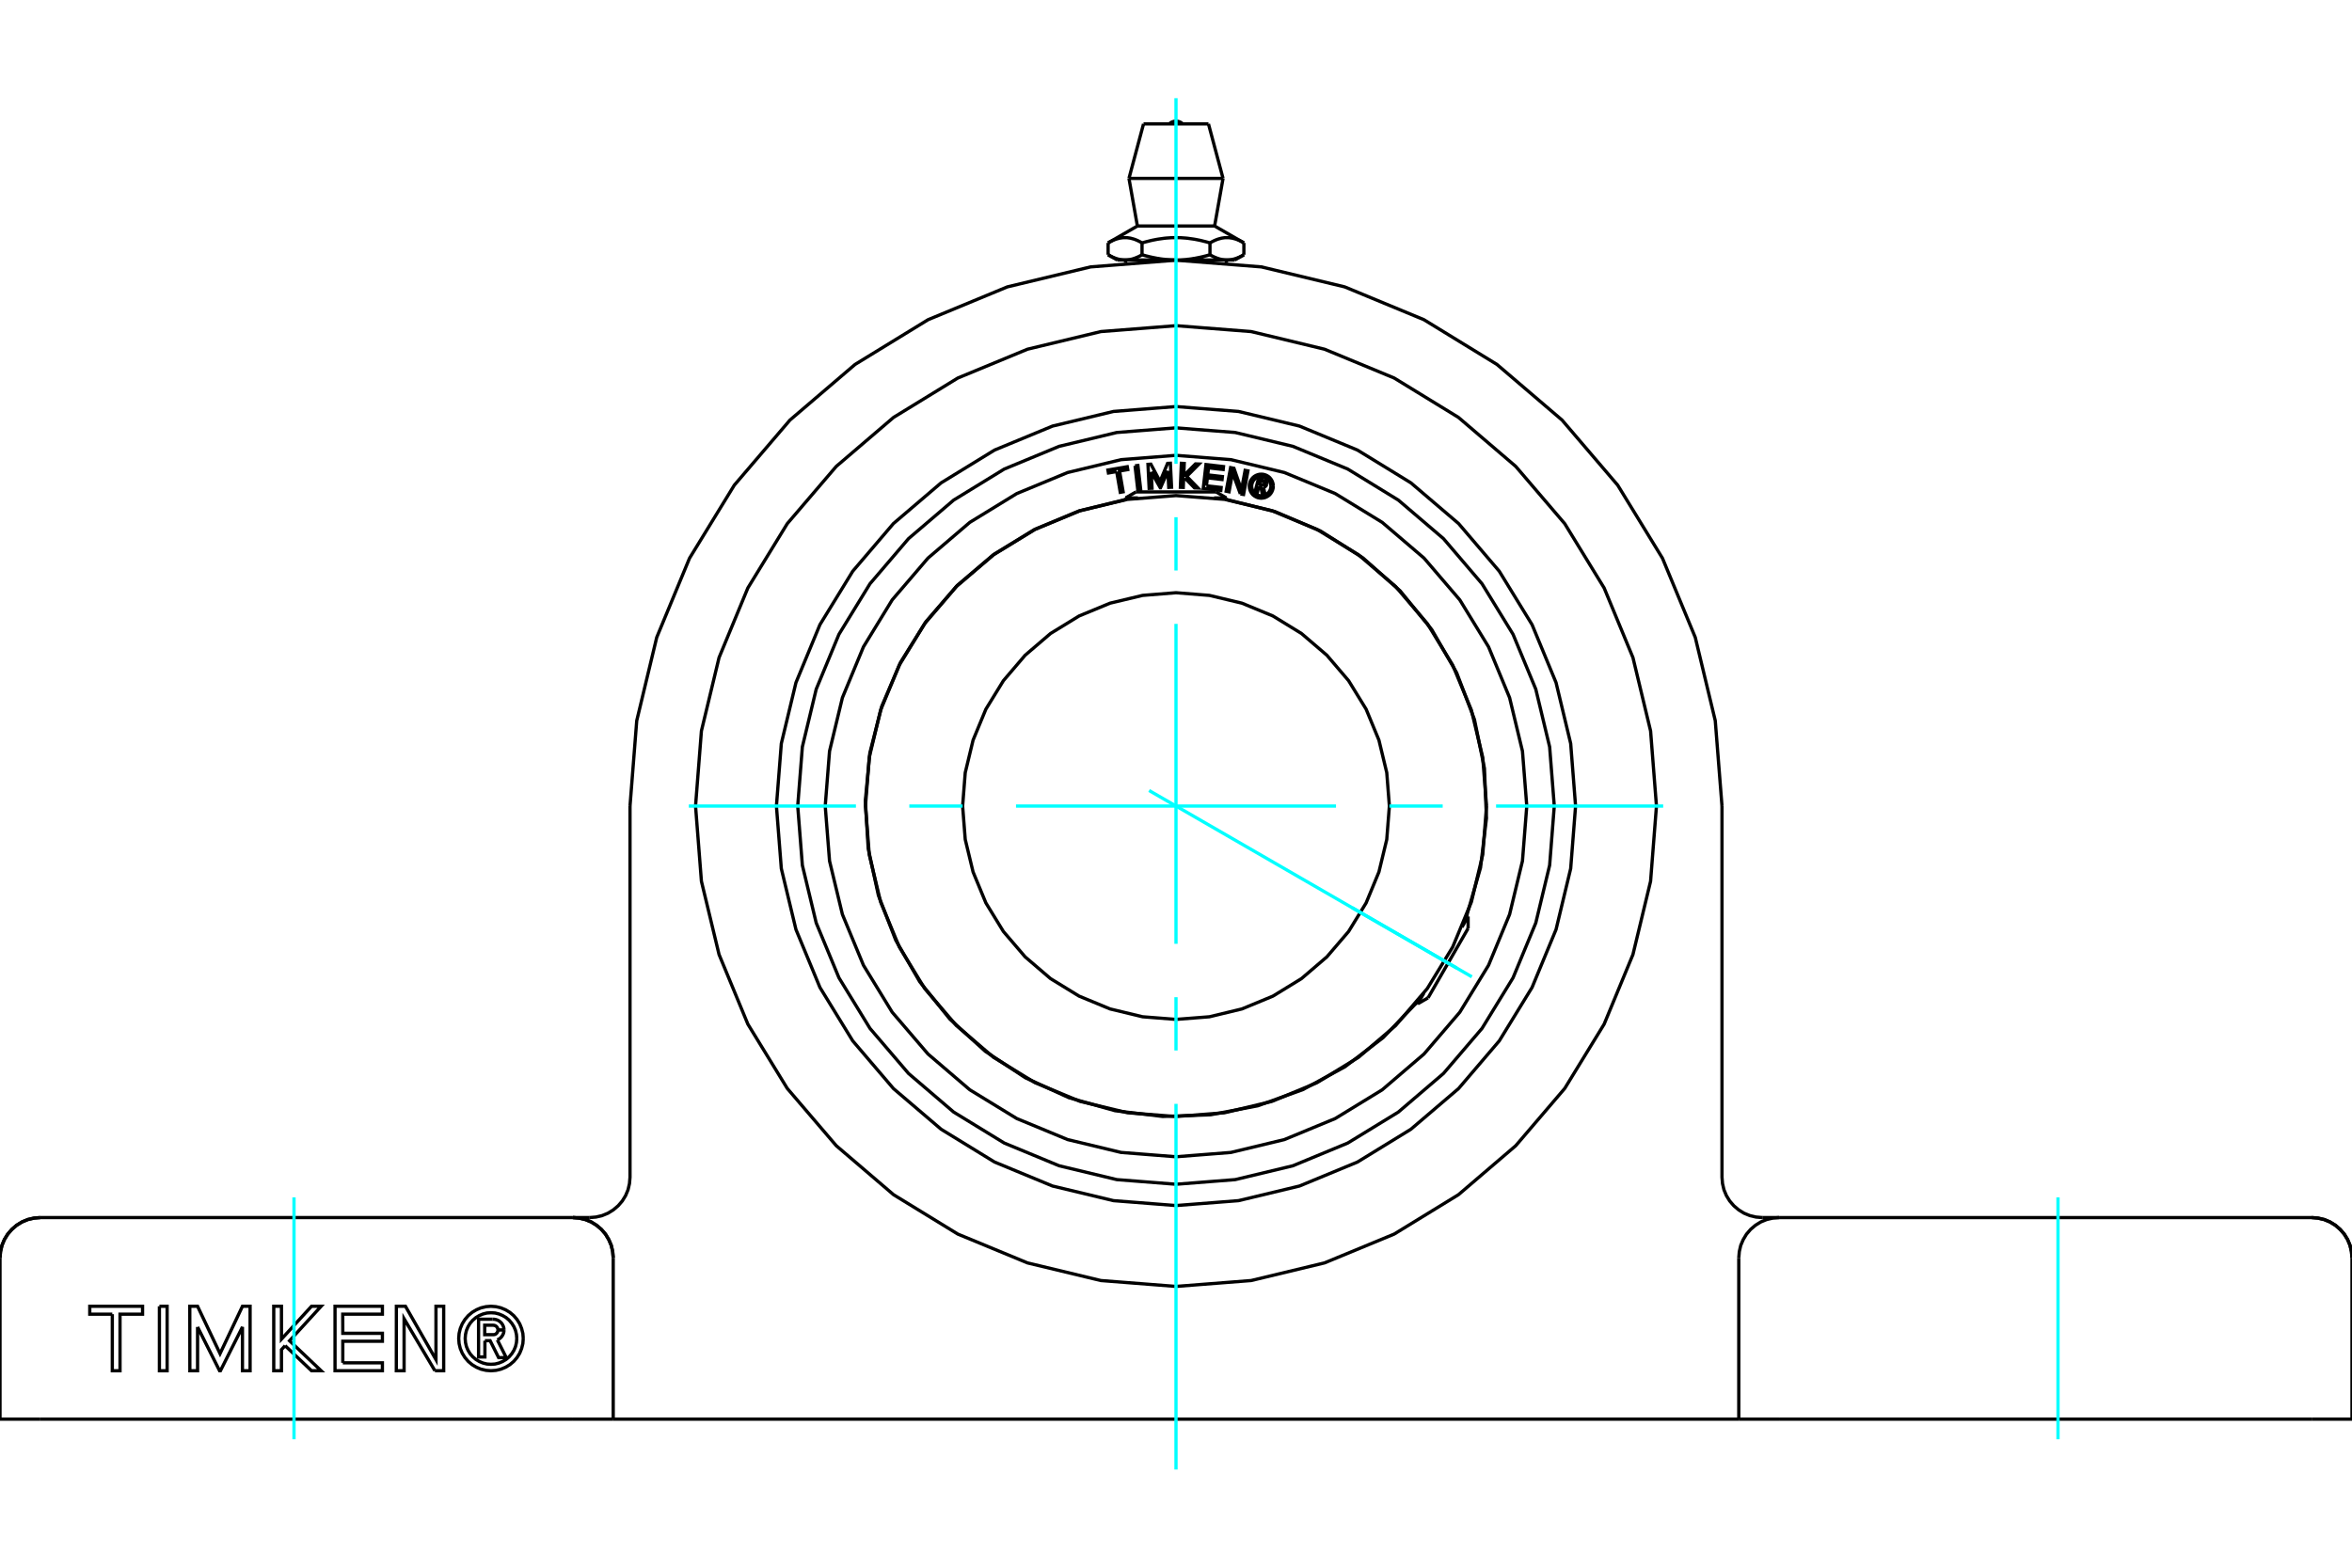<?xml version="1.0" standalone="no"?>
<!DOCTYPE svg PUBLIC "-//W3C//DTD SVG 1.1//EN"
	"http://www.w3.org/Graphics/SVG/1.1/DTD/svg11.dtd">
<svg xmlns="http://www.w3.org/2000/svg" height="100%" width="100%" viewBox="0 0 36000 24000">
	<rect x="-1800" y="-1200" width="39600" height="26400" style="fill:#FFF"/>
	<g style="fill:none; fill-rule:evenodd" transform="matrix(1 0 0 1 0 0)">
		<g style="fill:none; stroke:#000; stroke-width:50; shape-rendering:geometricPrecision">
			<line x1="26614" y1="21726" x2="26614" y2="19257"/>
			<polyline points="36000,19257 35992,19161 35970,19066 35933,18977 35882,18894 35819,18821 35746,18758 35663,18707 35574,18670 35479,18648 35383,18640 27231,18640"/>
			<line x1="36000" y1="21726" x2="36000" y2="19257"/>
			<line x1="35383" y1="21726" x2="36000" y2="21726"/>
			<line x1="27231" y1="21726" x2="35383" y2="21726"/>
			<line x1="26614" y1="21726" x2="27231" y2="21726"/>
			<polyline points="9386,19257 9378,19161 9356,19066 9318,18977 9268,18894 9205,18821 9131,18758 9049,18707 8959,18670 8865,18648 8769,18640"/>
			<polyline points="7422,20525 7422,20774 7325,20774 7325,20196 7540,20196"/>
			<polyline points="7714,20360 7712,20333 7705,20307 7694,20283 7680,20260 7662,20241 7641,20224 7618,20211 7593,20202 7566,20197 7540,20196"/>
			<polyline points="7714,20360 7622,20360 7621,20348 7618,20337 7613,20327 7607,20317 7600,20309 7591,20301 7581,20296 7570,20291 7559,20289 7548,20288 7419,20288 7419,20433 7549,20433 7561,20432 7572,20430 7582,20426 7592,20420 7600,20412 7608,20404 7613,20394 7618,20384 7621,20373 7622,20362 7714,20362"/>
			<polyline points="7613,20513 7637,20500 7659,20484 7678,20464 7693,20441 7705,20416 7712,20389 7714,20362"/>
			<polyline points="7613,20513 7749,20784 7632,20784 7502,20525 7422,20525"/>
			<polyline points="5247,20864 5853,20864 5853,20985 5128,20985 5128,19998 5853,19998 5853,20119 5246,20119 5247,20412 5853,20412 5853,20533 5247,20533 5247,20864"/>
			<polyline points="3024,20315 3024,20985 2906,20985 2905,19998 3024,19998 3368,20723 3711,19998 3828,19998 3828,20985 3711,20985 3711,20315 3374,20985 3361,20985 3024,20315"/>
			<polyline points="1719,20119 1374,20119 1374,19998 2182,19998 2182,20119 1837,20119 1837,20985 1719,20985 1719,20119"/>
			<polyline points="2440,19998 2558,19998 2558,20985 2440,20985 2440,19998"/>
			<polyline points="4364,20601 4308,20662 4308,20985 4190,20985 4190,19998 4308,19998 4308,20501 4768,19998 4915,19998 4432,20526 4915,20985 4768,20985 4364,20601"/>
			<polyline points="6657,20985 6185,20189 6185,20985 6066,20985 6067,19998 6206,19998 6673,20815 6673,19998 6791,19998 6791,20985 6657,20985"/>
			<polyline points="8009,20491 8003,20414 7984,20339 7955,20267 7914,20201 7864,20142 7805,20092 7739,20052 7667,20022 7592,20004 7515,19998 7438,20004 7362,20022 7291,20052 7225,20092 7166,20142 7116,20201 7075,20267 7045,20339 7027,20414 7021,20491 7027,20569 7045,20644 7075,20716 7116,20782 7166,20841 7225,20891 7291,20931 7362,20961 7438,20979 7515,20985 7592,20979 7667,20961 7739,20931 7805,20891 7864,20841 7914,20782 7955,20716 7984,20644 8003,20569 8009,20491"/>
			<polyline points="7910,20491 7905,20430 7891,20369 7867,20312 7834,20259 7794,20212 7747,20172 7694,20140 7637,20116 7577,20101 7515,20097 7453,20101 7393,20116 7336,20140 7283,20172 7236,20212 7195,20259 7163,20312 7139,20369 7125,20430 7120,20491 7125,20553 7139,20614 7163,20671 7195,20724 7236,20771 7283,20811 7336,20843 7393,20867 7453,20882 7515,20886 7577,20882 7637,20867 7694,20843 7747,20811 7794,20771 7834,20724 7867,20671 7891,20614 7905,20553 7910,20491"/>
			<polyline points="617,18640 521,18648 426,18670 337,18707 254,18758 181,18821 118,18894 67,18977 30,19066 8,19161 0,19257"/>
			<line x1="8769" y1="18640" x2="617" y2="18640"/>
			<line x1="9386" y1="21726" x2="9386" y2="19257"/>
			<line x1="8769" y1="21726" x2="9386" y2="21726"/>
			<line x1="617" y1="21726" x2="8769" y2="21726"/>
			<line x1="0" y1="21726" x2="0" y2="19257"/>
			<line x1="0" y1="21726" x2="617" y2="21726"/>
			<line x1="26614" y1="21726" x2="9386" y2="21726"/>
			<line x1="26974" y1="18640" x2="27231" y2="18640"/>
			<line x1="8769" y1="18640" x2="9026" y2="18640"/>
			<polyline points="24116,12340 24041,11383 23817,10450 23450,9563 22948,8745 22325,8015 21595,7392 20777,6890 19890,6523 18957,6299 18000,6224 17043,6299 16110,6523 15223,6890 14405,7392 13675,8015 13052,8745 12550,9563 12183,10450 11959,11383 11884,12340 11959,13297 12183,14230 12550,15117 13052,15935 13675,16665 14405,17288 15223,17790 16110,18157 17043,18381 18000,18456 18957,18381 19890,18157 20777,17790 21595,17288 22325,16665 22948,15935 23450,15117 23817,14230 24041,13297 24116,12340"/>
			<polyline points="25354,12340 25264,11190 24994,10067 24553,9001 23950,8017 23200,7140 22323,6390 21339,5787 20273,5346 19150,5076 18000,4986 16850,5076 15727,5346 14661,5787 13677,6390 12800,7140 12050,8017 11447,9001 11006,10067 10736,11190 10646,12340 10736,13491 11006,14613 11447,15679 12050,16663 12800,17540 13677,18290 14661,18893 15727,19334 16850,19604 18000,19694 19150,19604 20273,19334 21339,18893 22323,18290 23200,17540 23950,16663 24553,15679 24994,14613 25264,13491 25354,12340"/>
			<polyline points="9026,18640 9122,18632 9216,18610 9306,18573 9388,18522 9462,18459 9525,18386 9576,18303 9613,18214 9635,18119 9643,18023 9643,12340"/>
			<polyline points="26357,12340 26254,11033 25948,9758 25446,8546 24761,7428 23909,6431 22912,5579 21794,4894 20582,4392 19307,4086 18000,3983 16693,4086 15418,4392 14206,4894 13088,5579 12091,6431 11239,7428 10554,8546 10052,9758 9746,11033 9643,12340"/>
			<polyline points="26357,12340 26357,18023 26365,18119 26387,18214 26424,18303 26475,18386 26538,18459 26612,18522 26694,18573 26784,18610 26878,18632 26974,18640"/>
			<line x1="19039" y1="3718" x2="19039" y2="3900"/>
			<line x1="17409" y1="3460" x2="18591" y2="3460"/>
			<polyline points="16961,3718 16978,3709 16994,3700 17010,3692 17026,3684 17042,3677 17057,3671 17072,3665 17087,3660 17101,3656 17116,3652 17130,3648 17144,3645 17158,3643 17172,3641 17186,3639 17200,3638 17214,3638 17227,3638 17241,3638 17255,3639 17269,3641 17283,3643 17297,3645 17311,3648 17325,3652 17340,3656 17354,3660 17369,3665 17384,3671 17399,3677 17415,3684 17431,3692 17447,3700 17463,3709 17480,3718 17514,3709 17547,3700 17580,3692 17611,3684 17642,3677 17673,3671 17703,3665 17733,3660 17762,3656 17791,3652 17819,3648 17847,3645 17875,3643 17903,3641 17931,3639 17959,3638 17986,3638 18014,3638 18041,3638 18069,3639 18097,3641 18125,3643 18153,3645 18181,3648 18209,3652 18238,3656 18267,3660 18297,3665 18327,3671 18358,3677 18389,3684 18420,3692 18453,3700 18486,3709 18520,3718 18537,3709 18553,3700 18569,3692 18585,3684 18601,3677 18616,3671 18631,3665 18646,3660 18660,3656 18675,3652 18689,3648 18703,3645 18717,3643 18731,3641 18745,3639 18759,3638 18773,3638 18786,3638 18800,3638 18814,3639 18828,3641 18842,3643 18856,3645 18870,3648 18884,3652 18899,3656 18913,3660 18928,3665 18943,3671 18958,3677 18974,3684 18990,3692 19006,3700 19022,3709 19039,3718"/>
			<polyline points="18779,3980 18772,3980 18765,3980 18758,3980 18751,3979 18744,3979 18737,3978 18730,3977 18722,3976 18715,3975 18708,3974 18701,3973 18694,3971 18687,3969 18680,3968 18672,3966 18665,3964 18658,3962 18651,3959 18643,3957 18636,3955 18629,3952 18621,3949 18614,3946 18606,3943 18599,3940 18591,3937 18583,3933 18576,3930 18568,3926 18560,3922 18552,3918 18544,3914 18536,3909 18528,3905 18520,3900"/>
			<polyline points="19039,3900 19031,3905 19023,3909 19015,3914 19007,3918 18999,3922 18991,3926 18983,3930 18976,3933 18968,3937 18960,3940 18953,3943 18945,3946 18938,3949 18930,3952 18923,3955 18916,3957 18908,3959 18901,3962 18894,3964 18886,3966 18879,3968 18872,3969 18865,3971 18858,3973 18851,3974 18843,3975 18836,3976 18829,3977 18822,3978 18815,3979 18808,3979 18801,3980 18794,3980 18787,3980 18779,3980"/>
			<polyline points="18520,3718 18520,3900 18503,3905 18487,3909 18471,3914 18455,3918 18439,3922 18423,3926 18408,3930 18392,3933 18377,3937 18362,3940 18347,3943 18332,3946 18317,3949 18302,3952 18287,3955 18272,3957 18258,3959 18243,3962 18229,3964 18214,3966 18200,3968 18185,3969 18171,3971 18157,3973 18142,3974 18128,3975 18114,3976 18100,3977 18085,3978 18071,3979 18057,3979 18043,3980 18029,3980 18014,3980 18000,3980 18779,3980 18900,3980"/>
			<polyline points="18000,3980 17986,3980 17971,3980 17957,3980 17943,3979 17929,3979 17915,3978 17900,3977 17886,3976 17872,3975 17858,3974 17843,3973 17829,3971 17815,3969 17800,3968 17786,3966 17771,3964 17757,3962 17742,3959 17728,3957 17713,3955 17698,3952 17683,3949 17668,3946 17653,3943 17638,3940 17623,3937 17608,3933 17592,3930 17577,3926 17561,3922 17545,3918 17529,3914 17513,3909 17497,3905 17480,3900"/>
			<line x1="17480" y1="3718" x2="17480" y2="3900"/>
			<polyline points="17221,3980 17213,3980 17206,3980 17199,3980 17192,3979 17185,3979 17178,3978 17171,3977 17164,3976 17157,3975 17149,3974 17142,3973 17135,3971 17128,3969 17121,3968 17114,3966 17106,3964 17099,3962 17092,3959 17084,3957 17077,3955 17070,3952 17062,3949 17055,3946 17047,3943 17040,3940 17032,3937 17024,3933 17017,3930 17009,3926 17001,3922 16993,3918 16985,3914 16977,3909 16969,3905 16961,3900"/>
			<polyline points="17480,3900 17472,3905 17464,3909 17456,3914 17448,3918 17440,3922 17432,3926 17424,3930 17417,3933 17409,3937 17401,3940 17394,3943 17386,3946 17379,3949 17371,3952 17364,3955 17357,3957 17349,3959 17342,3962 17335,3964 17328,3966 17320,3968 17313,3969 17306,3971 17299,3973 17292,3974 17285,3975 17278,3976 17270,3977 17263,3978 17256,3979 17249,3979 17242,3980 17235,3980 17228,3980 17221,3980"/>
			<line x1="16961" y1="3718" x2="16961" y2="3900"/>
			<polyline points="17100,3980 17221,3980 18000,3980"/>
			<line x1="17280" y1="2731" x2="18720" y2="2731"/>
			<line x1="17503" y1="1897" x2="18497" y2="1897"/>
			<polyline points="27231,18640 27135,18648 27041,18670 26951,18707 26869,18758 26795,18821 26732,18894 26682,18977 26644,19066 26622,19161 26614,19257"/>
			<polyline points="36000,19257 35992,19161 35970,19066 35933,18977 35882,18894 35819,18821 35746,18758 35663,18707 35574,18670 35479,18648 35383,18640"/>
			<polyline points="617,18640 521,18648 426,18670 337,18707 254,18758 181,18821 118,18894 67,18977 30,19066 8,19161 0,19257"/>
			<polyline points="9386,19257 9378,19161 9356,19066 9318,18977 9268,18894 9205,18821 9131,18758 9049,18707 8959,18670 8865,18648 8769,18640"/>
			<polyline points="18103,1897 18086,1882 18066,1870 18045,1862 18023,1856 18000,1854 17977,1856 17955,1862 17934,1870 17914,1882 17897,1897"/>
			<line x1="17409" y1="3460" x2="16961" y2="3718"/>
			<line x1="19039" y1="3718" x2="18591" y2="3460"/>
			<line x1="18900" y1="3980" x2="19039" y2="3900"/>
			<line x1="16961" y1="3900" x2="17100" y2="3980"/>
			<line x1="17229" y1="3980" x2="17229" y2="4019"/>
			<line x1="18771" y1="4019" x2="18771" y2="3980"/>
			<line x1="17280" y1="2731" x2="17409" y2="3460"/>
			<line x1="18591" y1="3460" x2="18720" y2="2731"/>
			<line x1="17503" y1="1897" x2="17280" y2="2731"/>
			<line x1="18720" y1="2731" x2="18497" y2="1897"/>
			<polyline points="22753,12340 22695,11596 22521,10871 22235,10182 21846,9546 21361,8979 20794,8494 20158,8105 19469,7819 18744,7645 18000,7587 17256,7645 16531,7819 15842,8105 15206,8494 14639,8979 14154,9546 13765,10182 13479,10871 13305,11596 13247,12340 13305,13084 13479,13809 13765,14498 14154,15134 14639,15701 15206,16186 15842,16575 16531,16861 17256,17035 18000,17093 18744,17035 19469,16861 20158,16575 20794,16186 21361,15701 21846,15134 22235,14498 22521,13809 22695,13084 22753,12340"/>
			<polyline points="21266,12340 21226,11829 21106,11331 20910,10857 20642,10421 20309,10031 19920,9698 19483,9430 19009,9234 18511,9115 18000,9074 17489,9115 16991,9234 16517,9430 16080,9698 15691,10031 15358,10421 15090,10857 14894,11331 14774,11829 14734,12340 14774,12851 14894,13349 15090,13823 15358,14260 15691,14649 16080,14982 16517,15250 16991,15446 17489,15566 18000,15606 18511,15566 19009,15446 19483,15250 19920,14982 20309,14649 20642,14260 20910,13823 21106,13349 21226,12851 21266,12340"/>
			<line x1="21700" y1="15367" x2="21794" y2="15204"/>
			<line x1="22377" y1="14194" x2="22471" y2="14031"/>
			<line x1="22471" y1="14213" x2="21858" y2="15276"/>
			<line x1="18771" y1="7623" x2="18583" y2="7623"/>
			<line x1="17417" y1="7623" x2="17229" y2="7623"/>
			<line x1="17386" y1="7531" x2="18614" y2="7531"/>
			<polyline points="23790,12340 23719,11434 23507,10551 23159,9711 22684,8937 22094,8246 21403,7656 20629,7181 19789,6833 18906,6621 18000,6550 17094,6621 16211,6833 15371,7181 14597,7656 13906,8246 13316,8937 12841,9711 12493,10551 12281,11434 12210,12340 12281,13246 12493,14129 12841,14969 13316,15744 13906,16434 14597,17025 15371,17499 16211,17847 17094,18059 18000,18130 18906,18059 19789,17847 20629,17499 21403,17025 22094,16434 22684,15744 23159,14969 23507,14129 23719,13246 23790,12340"/>
			<polyline points="19269,7446 19246,7536 19211,7527 19264,7319 19342,7339"/>
			<polyline points="19390,7413 19391,7404 19391,7394 19390,7384 19386,7375 19382,7366 19376,7358 19369,7351 19360,7345 19351,7341 19342,7339"/>
			<polyline points="19390,7413 19356,7405 19357,7401 19357,7397 19356,7392 19355,7388 19353,7385 19350,7381 19347,7378 19344,7376 19340,7374 19336,7372 19290,7360 19276,7413 19323,7425 19327,7426 19332,7426 19336,7425 19340,7424 19344,7422 19347,7420 19350,7417 19353,7413 19355,7410 19356,7406 19389,7414"/>
			<polyline points="19339,7459 19349,7457 19358,7453 19367,7448 19375,7441 19381,7433 19386,7424 19389,7414"/>
			<polyline points="19339,7459 19363,7570 19320,7559 19298,7454 19269,7446"/>
			<polyline points="18466,7438 18691,7463 18686,7508 18417,7477 18459,7112 18727,7143 18722,7188 18498,7162 18485,7270 18710,7296 18705,7341 18480,7315 18466,7438"/>
			<polyline points="17621,7224 17633,7474 17589,7476 17571,7109 17615,7106 17756,7370 17871,7094 17914,7092 17932,7459 17889,7461 17876,7212 17763,7467 17759,7467 17621,7224"/>
			<polyline points="17092,7219 16966,7241 16958,7196 17254,7145 17262,7189 17136,7211 17191,7529 17147,7537 17092,7219"/>
			<polyline points="17373,7131 17417,7126 17459,7491 17415,7497 17373,7131"/>
			<polyline points="18138,7320 18116,7341 18111,7462 18067,7460 18082,7093 18126,7095 18119,7282 18298,7102 18352,7104 18164,7293 18337,7471 18283,7469 18138,7320"/>
			<polyline points="18985,7561 18866,7237 18812,7529 18768,7520 18836,7159 18887,7169 19002,7500 19058,7201 19101,7209 19034,7570 18985,7561"/>
			<polyline points="19489,7443 19487,7414 19480,7386 19469,7359 19454,7335 19436,7313 19414,7294 19389,7279 19362,7268 19334,7261 19305,7259 19277,7261 19249,7268 19222,7279 19197,7294 19175,7313 19157,7335 19142,7359 19131,7386 19124,7414 19122,7443 19124,7471 19131,7499 19142,7526 19157,7551 19175,7573 19197,7591 19222,7606 19249,7618 19277,7624 19305,7627 19334,7624 19362,7618 19389,7606 19414,7591 19436,7573 19454,7551 19469,7526 19480,7499 19487,7471 19489,7443"/>
			<polyline points="19453,7443 19451,7420 19445,7397 19437,7376 19424,7356 19410,7339 19392,7324 19372,7312 19351,7303 19329,7297 19305,7296 19282,7297 19260,7303 19239,7312 19219,7324 19201,7339 19186,7356 19174,7376 19166,7397 19160,7420 19158,7443 19160,7466 19166,7488 19174,7509 19186,7529 19201,7547 19219,7562 19239,7574 19260,7583 19282,7588 19305,7590 19329,7588 19351,7583 19372,7574 19392,7562 19410,7547 19424,7529 19437,7509 19445,7488 19451,7466 19453,7443"/>
			<polyline points="22450,14018 22661,13284 22752,12526 22721,11763 22568,11015 22296,10300 21915,9639 21432,9047 20860,8540 20215,8131 19513,7831 18771,7647"/>
			<polyline points="17229,7647 16515,7822 15838,8104 15212,8487 14652,8962 14172,9518 13783,10141 13495,10816 13314,11527 13245,12258 13289,12991 13445,13708 13710,14393 14077,15029 14538,15601 15081,16095 15693,16499 16361,16805 17067,17004 17796,17092 18530,17066 19251,16929 19942,16681 20587,16331 21171,15885 21679,15355"/>
			<polyline points="23369,12340 23303,11500 23106,10681 22784,9903 22344,9184 21796,8544 21156,7997 20437,7556 19659,7234 18840,7037 18000,6971 17160,7037 16341,7234 15563,7556 14844,7997 14204,8544 13656,9184 13216,9903 12894,10681 12697,11500 12631,12340 12697,13180 12894,13999 13216,14777 13656,15496 14204,16136 14844,16684 15563,17124 16341,17446 17160,17643 18000,17709 18840,17643 19659,17446 20437,17124 21156,16684 21796,16136 22344,15496 22784,14777 23106,13999 23303,13180 23369,12340"/>
			<line x1="21676" y1="15353" x2="21700" y2="15367"/>
			<line x1="22471" y1="14031" x2="22448" y2="14017"/>
			<line x1="22471" y1="14213" x2="22471" y2="14031"/>
			<line x1="21700" y1="15367" x2="21858" y2="15276"/>
			<line x1="18771" y1="7650" x2="18771" y2="7623"/>
			<line x1="17229" y1="7623" x2="17229" y2="7650"/>
			<line x1="17386" y1="7531" x2="17229" y2="7623"/>
			<line x1="18771" y1="7623" x2="18614" y2="7531"/>
		</g>
		<g style="fill:none; stroke:#0FF; stroke-width:50; shape-rendering:geometricPrecision">
			<line x1="4500" y1="22034" x2="4500" y2="18331"/>
			<line x1="18000" y1="22497" x2="18000" y2="16899"/>
			<line x1="18000" y1="16082" x2="18000" y2="15266"/>
			<line x1="18000" y1="14449" x2="18000" y2="9551"/>
			<line x1="18000" y1="8734" x2="18000" y2="7918"/>
			<line x1="18000" y1="7101" x2="18000" y2="1503"/>
			<line x1="31500" y1="22034" x2="31500" y2="18331"/>
			<line x1="10543" y1="12340" x2="13101" y2="12340"/>
			<line x1="13918" y1="12340" x2="14734" y2="12340"/>
			<line x1="15551" y1="12340" x2="20449" y2="12340"/>
			<line x1="21266" y1="12340" x2="22082" y2="12340"/>
			<line x1="22899" y1="12340" x2="25457" y2="12340"/>
			<line x1="17588" y1="12102" x2="22528" y2="14954"/>
			<line x1="20695" y1="13896" x2="22298" y2="14821"/>
		</g>
	</g>
</svg>
